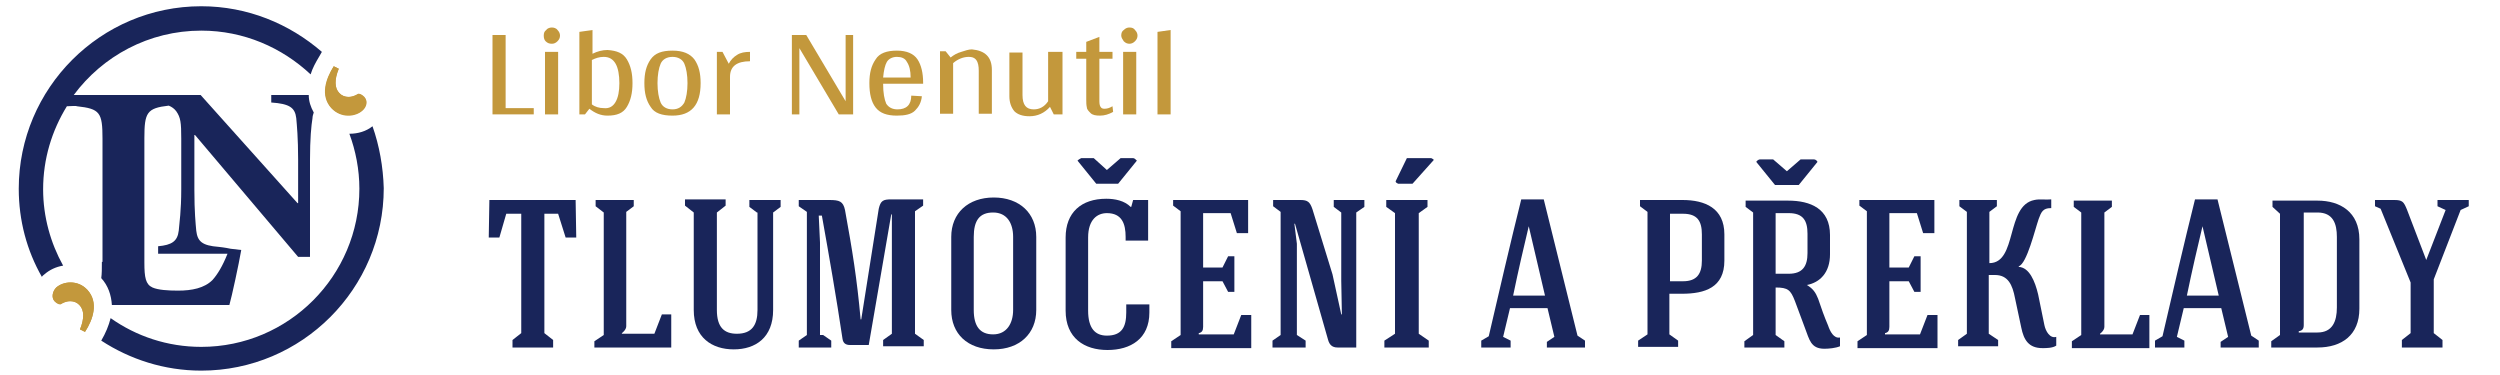 <?xml version="1.0" encoding="utf-8"?>
<!-- Generator: Adobe Illustrator 23.0.6, SVG Export Plug-In . SVG Version: 6.00 Build 0)  -->
<svg version="1.1" id="Vrstva_1" xmlns="http://www.w3.org/2000/svg" xmlns:xlink="http://www.w3.org/1999/xlink" x="0px" y="0px"
	 viewBox="0 0 400 60" style="enable-background:new 0 0 400 60;" xml:space="preserve">
<style type="text/css">
	.st0{fill:#C3983C;}
	.st1{fill:#19255A;}
</style>
<g>
	<g>
		<path class="st0" d="M85.4,17.2v1.1h-6.6V5.6h2.1v11.7H85.4z"/>
		<path class="st0" d="M87.3,6.6C87.1,6.4,87,6.1,87,5.7c0-0.4,0.1-0.7,0.4-0.9c0.2-0.3,0.6-0.4,0.9-0.4s0.7,0.1,0.9,0.4
			c0.3,0.3,0.4,0.6,0.4,0.9c0,0.3-0.1,0.6-0.4,0.9C88.9,6.9,88.6,7,88.3,7C87.9,7,87.6,6.9,87.3,6.6z M89.3,18.3h-2.1v-10h2.1V18.3z
			"/>
		<path class="st0" d="M100.3,9.5c0.6,1,0.9,2.2,0.9,3.8s-0.3,2.8-0.9,3.8c-0.6,1-1.6,1.4-3.1,1.4c-1.1,0-2-0.4-2.9-1.1l-0.7,0.9
			h-0.9V5.1l2.1-0.3v3.8c0.8-0.4,1.6-0.6,2.4-0.6C98.7,8.1,99.7,8.5,100.3,9.5z M98.5,16.3c0.4-0.7,0.6-1.7,0.6-3
			c0-1.3-0.2-2.4-0.6-3.1c-0.4-0.7-1-1.1-1.9-1.1c-0.7,0-1.3,0.2-1.9,0.5v7.1c0.5,0.4,1.2,0.6,1.9,0.6C97.5,17.4,98.1,17,98.5,16.3z
			"/>
		<path class="st0" d="M104.1,17.1c-0.7-1-1-2.2-1-3.8c0-1.6,0.3-2.8,1-3.8c0.7-1,1.8-1.4,3.5-1.4c1.7,0,2.8,0.5,3.5,1.4
			c0.7,1,1,2.2,1,3.8c0,3.5-1.5,5.2-4.5,5.2C105.9,18.5,104.7,18.1,104.1,17.1z M109.5,16.4c0.3-0.7,0.5-1.8,0.5-3.1
			c0-1.3-0.2-2.4-0.5-3.1c-0.3-0.7-1-1.1-1.9-1.1c-0.9,0-1.6,0.4-1.9,1.1c-0.3,0.7-0.5,1.8-0.5,3.1c0,1.3,0.2,2.4,0.5,3.1
			c0.3,0.7,1,1.1,1.9,1.1C108.5,17.5,109.1,17.1,109.5,16.4z"/>
		<path class="st0" d="M117.9,8.8c0.6-0.4,1.3-0.5,2.1-0.5v1.5c-2.1,0-3.2,0.8-3.2,2.5h0v6h-2.1v-10h0.9l1,1.9
			C116.9,9.6,117.4,9.1,117.9,8.8z"/>
		<path class="st0" d="M136.5,18.3h-2.3l-6.3-10.6v10.6h-1.2V5.6h2.3l6.3,10.6V5.6h1.2L136.5,18.3L136.5,18.3z"/>
		<path class="st0" d="M141.3,13.4L141.3,13.4c0,1.5,0.2,2.5,0.5,3.2c0.4,0.6,1,0.9,1.8,0.9c1.4,0,2.2-0.7,2.2-2.2l1.7,0.1
			c-0.1,1-0.5,1.7-1.1,2.3c-0.6,0.6-1.6,0.8-2.9,0.8c-1.6,0-2.7-0.4-3.4-1.3c-0.7-0.9-1-2.2-1-3.9c0-1.6,0.3-2.8,1-3.8
			c0.6-1,1.8-1.4,3.4-1.4c1.6,0,2.7,0.5,3.3,1.4c0.6,0.9,0.9,2.2,0.9,3.7v0.2H141.3z M141.9,9.9c-0.3,0.5-0.5,1.4-0.6,2.5h4.4
			c0-1.1-0.2-1.9-0.6-2.5c-0.3-0.6-0.9-0.8-1.6-0.8C142.8,9.1,142.2,9.4,141.9,9.9z"/>
		<path class="st0" d="M158.7,11.2v7h-2.1v-6.9c0-0.7-0.1-1.3-0.4-1.7c-0.3-0.4-0.7-0.5-1.2-0.5c-0.8,0-1.7,0.3-2.5,1v8.1h-2.1v-10
			h0.9l0.8,1c0.5-0.4,1-0.7,1.7-0.9c0.6-0.2,1.2-0.4,1.7-0.4C157.6,8.1,158.7,9.1,158.7,11.2z"/>
		<path class="st0" d="M170,8.3v10h-1.4l-0.6-1.2c-0.9,1-2,1.5-3.3,1.5c-1.1,0-1.9-0.3-2.4-0.8c-0.5-0.6-0.8-1.4-0.8-2.4v-7h2.1v6.8
			c0,1.6,0.6,2.3,1.8,2.3c0.9,0,1.7-0.4,2.3-1.3V8.3H170z"/>
		<path class="st0" d="M178.1,17.9c-0.7,0.4-1.4,0.6-2.1,0.6c-0.7,0-1.2-0.1-1.5-0.4c-0.3-0.3-0.6-0.6-0.6-0.9
			c-0.1-0.4-0.1-0.8-0.1-1.3V9.4h-1.6V8.3h1.6V6.7l2.1-0.8v2.4h2.1v1.1h-2.1v6.8c0,0.5,0.1,0.8,0.2,0.9c0.1,0.2,0.3,0.3,0.6,0.3
			c0.4,0,0.8-0.1,1.3-0.4L178.1,17.9z"/>
		<path class="st0" d="M179.8,6.6c-0.2-0.3-0.4-0.6-0.4-0.9c0-0.4,0.1-0.7,0.4-0.9c0.3-0.3,0.6-0.4,0.9-0.4c0.4,0,0.7,0.1,0.9,0.4
			c0.3,0.3,0.4,0.6,0.4,0.9c0,0.3-0.1,0.6-0.4,0.9c-0.3,0.3-0.6,0.4-0.9,0.4C180.4,7,180.1,6.9,179.8,6.6z M181.8,18.3h-2.1v-10h2.1
			V18.3z"/>
		<path class="st0" d="M187.3,18.3h-2.1V5.1l2.1-0.3V18.3z"/>
	</g>
	<g>
		<g>
			<path class="st1" d="M87.1,34.2c0,6.4,0,12.8,0,19.1l1.4,1.1v1.2c-1.9,0-4.6,0-6.5,0v-1.2l1.4-1.1c0-6.4,0-12.7,0-19.1H81
				L79.9,38h-1.7l0.1-6c4.6,0,9.2,0,13.8,0l0.1,6h-1.7l-1.2-3.8H87.1z"/>
			<path class="st1" d="M95.1,55.6v-1l1.5-1c0-6.5,0-13,0-19.6L95.3,33v-1h6.1v1l-1.2,0.9c0,6.1,0,12.2,0,18.3
				c0,0.6-0.7,1.1-0.7,1.1v0.1c1.9,0,3.4,0,5.2,0l1.2-3.1h1.5l0,5.3H95.1z"/>
			<path class="st1" d="M121.1,34l-1.2-0.9V32c1.6,0,3.3,0,5,0v1.1l-1.2,0.9c0,5.2,0,10.4,0,15.6c0,4.4-2.8,6.3-6.3,6.3
				c-3.5,0-6.4-1.9-6.4-6.3c0-5.2,0-10.4,0-15.6l-1.4-1.1v-1c1.9,0,4.6,0,6.5,0v1l-1.4,1.1c0,5.2,0,10.4,0,15.6
				c0,2.8,1.2,3.8,3.2,3.8c2.4,0,3.3-1.4,3.3-3.8V34z"/>
			<path class="st1" d="M131.7,53.6l1.3,0.9v1.1h-5.2v-1.1l1.3-0.9V33.9l-1.3-0.9v-1h4.9c1.6,0,2.2,0.2,2.5,1.6
				c1.2,6.6,1.9,10.9,2.5,17.5h0.1l2.8-17.7c0.3-1.3,0.7-1.5,2-1.5h5.1v1l-1.3,0.9v19.6l1.4,1v1h-6.5v-1l1.4-1c0-15.8,0-15.7,0-15.7
				v-3.4h-0.1l-3.6,20.9h-3c-0.7,0-1.1-0.3-1.2-1c-1-6.7-2.1-13-3.3-19.7h-0.5l0.2,4.3V53.6z"/>
			<path class="st1" d="M165.8,49.6c0,3.8-2.7,6.3-6.8,6.3c-4.2,0-6.8-2.5-6.8-6.3c0-3.9,0-7.8,0-11.7c0-3.8,2.7-6.3,6.8-6.3
				c4.1,0,6.8,2.5,6.8,6.3V49.6z M155.8,49.6c0,2.6,1,3.9,3.1,3.9c2.2,0,3.2-1.8,3.2-3.9c0-3.9,0-7.8,0-11.7c0-2.2-1-3.9-3.2-3.9
				c-2.2,0-3.1,1.3-3.1,3.9V49.6z"/>
			<path class="st1" d="M183.8,38.5h-3.7v-0.6c0-2.1-0.6-3.8-3-3.8c-1.5,0-3,1-3,3.9c0,1.4,0,10.3,0,11.7c0,2.8,1.1,4,3,4
				c2.4,0,3.1-1.4,3.1-3.7v-1.3h3.7V50c0,4.2-3,6-6.7,6c-3.7,0-6.7-1.9-6.7-6.3c0-1.4,0-10.2,0-11.7c0-4,2.5-6.2,6.5-6.2
				c1.4,0,2.9,0.3,3.9,1.3h0.1l0.3-1.1h2.4V38.5z M175.4,29.4l-3-3.7c0.2-0.2,0.4-0.3,0.6-0.4h2l2.1,1.9l2.2-1.9h2
				c0.2,0,0.4,0.2,0.6,0.4l-3,3.7H175.4z"/>
			<path class="st1" d="M187.4,55.6v-1l1.5-1V33.8l-1.2-0.9V32h12v5.3h-1.8l-1-3.2h-4.4v8.7h3.1l0.9-1.8h1v5.7h-1l-0.9-1.7h-3.1v7.3
				c0,0.6-0.2,0.9-0.7,1v0.2h5.6l1.2-3.1h1.6v5.3H187.4z"/>
			<path class="st1" d="M207.5,53.6l1.4,0.9v1.1h-5.3v-1.1l1.3-0.9V33.9l-1.2-0.9v-1h4.4c1.1,0,1.5,0.3,1.9,1.5l3.2,10.4l1.4,6.4
				h0.1c0-1.7-0.1-3.8-0.1-5.4V34l-1.2-0.9V32h4.9v1.1L217,34v21.6h-3c-0.9,0-1.3-0.5-1.5-1.2l-5.3-18.6c0,0-0.1,0-0.1,0l0.4,3.2
				V53.6z"/>
			<path class="st1" d="M227,53.4l1.6,1.1v1.1c-2.1,0-4.9,0-7.1,0v-1.1l1.7-1.1c0-7.3,0-12,0-19.3l-1.4-1V32h6.6v1.1l-1.4,1
				C227,41.3,227,46.1,227,53.4z M229.4,25.6l-3.4,3.8h-2.3c-0.2-0.1-0.4-0.2-0.4-0.4l1.8-3.7h3.9C229.2,25.4,229.4,25.5,229.4,25.6
				z"/>
			<path class="st1" d="M241.6,49.3l-1.1,4.6l1.2,0.6v1.1h-4.7v-1.1l1.2-0.7c1.6-6.9,3.5-15.1,5.2-21.9h3.6l5.4,21.8l1.2,0.8v1.1
				h-6.1v-0.9l1.2-0.8l-1.1-4.6H241.6z M244.6,36.2c-0.7,2.9-1.7,7.2-2.5,11.1h5.1L244.6,36.2L244.6,36.2z"/>
			<path class="st1" d="M275.9,41.7c0,4.3-3.1,5.3-6.8,5.3h-2v6.5l1.4,1v1h-6.4v-1l1.5-1V33.9l-1.2-0.9v-1h6.8
				c3.6,0,6.7,1.3,6.7,5.5V41.7z M267.2,34.1V45h2.1c2.2,0,3-1.2,3-3.3v-4.2c0-2.1-0.7-3.3-3-3.3H267.2z"/>
			<path class="st1" d="M287.2,48.2c-0.7-1.8-1.1-2.2-3.1-2.2c0,2.1,0,5.5,0,7.6l1.4,1v1c-2,0-4.5,0-6.4,0v-1l1.4-1
				c0-6.5,0-13.1,0-19.6l-1.2-0.9v-1h6.8c3.6,0,6.7,1.3,6.7,5.5c0,1,0,2.1,0,3.1c0,2.9-1.6,4.5-3.7,4.9c1,0.6,1.4,1.2,1.8,2.2
				c0.5,1.5,1,2.9,1.6,4.3c0.3,0.9,0.9,2.1,1.9,1.9v1.4c-0.7,0.3-1.8,0.4-2.5,0.4c-2.2,0-2.4-1.5-3.1-3.3L287.2,48.2z M284,29.6
				l-3-3.7c0.1-0.2,0.4-0.4,0.6-0.4h2.1l2.2,1.9l2.2-1.9h2.1c0.3,0,0.5,0.2,0.6,0.4l-3,3.7H284z M284.1,34.1c0,3.6,0,6.1,0,9.7h2.1
				c2.2,0,3-1.2,3-3.3c0-1,0-2.1,0-3.1c0-2.1-0.7-3.3-3-3.3H284.1z"/>
			<path class="st1" d="M297.2,55.6v-1l1.5-1V33.8l-1.2-0.9V32h12v5.3h-1.8l-1-3.2h-4.4v8.7h3.1l0.9-1.8h1v5.7h-1l-0.9-1.7h-3.1v7.3
				c0,0.6-0.2,0.9-0.7,1v0.2h5.6l1.2-3.1h1.6v5.3H297.2z"/>
			<path class="st1" d="M328.1,33.3c-1.2,0-1.5,0.6-1.9,1.7c-0.6,1.7-1.9,7.2-3.2,7.6c0,0,0,0,0,0.1c1.7,0.1,2.6,2.3,3.1,4.4l1,4.9
				c0.2,1,0.9,2.2,1.9,1.9l0,1.4c-0.6,0.4-1.6,0.4-2.2,0.4c-2.2,0-3-1.3-3.4-3.3l-1-4.7c-0.4-2.1-1.1-3.7-3.2-3.7c-0.3,0-0.7,0-1,0
				v9.4l1.5,1v1h-6.4v-1l1.4-1V33.9l-1.2-0.9v-1h6v1l-1.2,0.9v8.2c4.5,0,2.6-9.2,7.2-10.1c0.9-0.2,1.8,0,2.7-0.1V33.3z"/>
			<path class="st1" d="M331.5,55.6v-1l1.5-1c0-6.5,0-13,0-19.6l-1.2-0.9v-1h6.1v1l-1.2,0.9c0,6.1,0,12.2,0,18.3
				c0,0.6-0.7,1.1-0.7,1.1v0.1c1.9,0,3.4,0,5.2,0l1.2-3.1h1.5l0,5.3H331.5z"/>
			<path class="st1" d="M349.4,49.3l-1.1,4.6l1.2,0.6v1.1h-4.7v-1.1l1.2-0.7c1.6-6.9,3.5-15.1,5.2-21.9h3.6l5.4,21.8l1.2,0.8v1.1
				h-6.1v-0.9l1.2-0.8l-1.1-4.6H349.4z M352.4,36.2c-0.7,2.9-1.7,7.2-2.5,11.1h5.1L352.4,36.2L352.4,36.2z"/>
			<path class="st1" d="M377.5,49.4c0,4.2-2.8,6.2-6.7,6.2c-2.5,0-4.9,0-7.4,0v-1l1.4-1c0-6.5,0-13,0-19.4l-1.2-1.1v-1h7.2
				c3.6,0,6.7,1.8,6.7,6.2V49.4z M368.6,34.1c0,3.6,0,14.4,0,17.9c0,0.6-0.2,0.9-0.8,1l0,0.2c1,0,2,0,3,0c2.4,0,3.1-1.8,3.1-4
				c0-1.4,0-9.9,0-11.3c0-2.1-0.6-3.9-3.1-3.9H368.6z"/>
			<path class="st1" d="M380.9,33.4L380,33v-1h3.1c1.3,0,1.5,0.3,2,1.5l3.1,8.1l3.1-8L390,33v-1h5v1l-1.3,0.6l-4.3,11.1v8.6l1.4,1.1
				v1.2c-2,0-4.6,0-6.5,0v-1.2l1.4-1.1v-8.1L380.9,33.4z"/>
		</g>
	</g>
</g>
<g>
	<path class="st0" d="M9,46c1.1-1,3.4-1.3,5,0.4c1.8,2,0.9,4.7-0.4,6.7l-0.8-0.4c0.7-1.7,0.7-3.1-0.1-3.9c-0.7-0.8-1.9-0.8-3-0.2
		c-0.1,0.1-0.5,0-1-0.5C8.2,47.6,8.4,46.6,9,46L9,46z"/>
	<path class="st0" d="M11.3,45.2c0.9,0,1.9,0.3,2.7,1.2c1.8,2,0.9,4.7-0.4,6.7l-0.8-0.4c0.7-1.7,0.7-3.1-0.1-3.9
		c-0.4-0.4-0.9-0.6-1.5-0.6c-0.5,0-1,0.2-1.5,0.5c0,0-0.1,0-0.1,0c-0.2,0-0.5-0.1-0.9-0.5C8.2,47.6,8.4,46.6,9,46l0,0
		C9.6,45.5,10.4,45.2,11.3,45.2"/>
	<path class="st0" d="M58,17.7c-1.1,1-3.4,1.3-5-0.4c-1.8-2-0.9-4.7,0.4-6.7l0.8,0.4c-0.7,1.7-0.7,3.1,0.1,3.9
		c0.7,0.8,1.9,0.8,3,0.2c0.1-0.1,0.5,0,1,0.5C58.9,16.1,58.7,17.1,58,17.7L58,17.7z"/>
	<path class="st0" d="M53.4,10.6l0.8,0.4c-0.7,1.7-0.7,3.1,0.1,3.9c0.4,0.4,0.9,0.6,1.5,0.6c0.5,0,1-0.2,1.5-0.5c0,0,0.1,0,0.1,0
		c0.2,0,0.5,0.1,0.9,0.5c0.5,0.6,0.3,1.6-0.3,2.1l0,0c-0.5,0.5-1.4,0.8-2.3,0.8c-0.9,0-1.9-0.3-2.7-1.2
		C51.3,15.3,52.2,12.6,53.4,10.6"/>
	<g>
		<path class="st1" d="M59.6,20.2c-1,0.8-2.3,1.2-3.7,1.2c1,2.7,1.6,5.7,1.6,8.8c0,13.9-11.3,25.3-25.3,25.3
			c-5.4,0-10.4-1.7-14.5-4.6c-0.3,1.2-0.8,2.4-1.5,3.6c4.6,3,10.1,4.8,16,4.8c16.1,0,29.2-13.1,29.2-29.2
			C61.3,26.7,60.7,23.3,59.6,20.2z"/>
		<path class="st1" d="M16.3,41.9c0,1.1,0,1.9-0.1,2.6c1.1,1.2,1.6,2.7,1.7,4.3h18.8c0.4-1.4,1.5-6.5,1.9-8.8l-1.7-0.2c0,0,0,0,0,0
			C36,39.6,35,39.5,35,39.5c-2.7-0.2-3.4-0.9-3.6-2.6c-0.1-1.1-0.3-3-0.3-6.5v-8.8h0.1l16.5,19.5h1.9V25.6c0-3.4,0.2-5.5,0.4-6.7
			c0-0.3,0.1-0.6,0.2-0.9c-0.5-0.9-0.8-1.8-0.8-2.8h-6v1.2c2.9,0.2,3.8,0.8,4,2.5c0.1,1.1,0.3,3.2,0.3,6.6v7h-0.1L32.1,15.2h-4.5
			h-2.7H11.8C16.4,9,23.8,4.9,32.2,4.9c6.8,0,12.9,2.7,17.5,7c0.3-1,0.8-1.9,1.4-2.9l0.4-0.7C46.3,3.8,39.6,1,32.2,1
			C16.1,1,3,14.1,3,30.2c0,5.1,1.3,9.9,3.7,14.1c0.1-0.2,0.3-0.3,0.4-0.4c0.8-0.7,1.8-1.2,3-1.4c-2-3.6-3.2-7.8-3.2-12.2
			c0-4.9,1.4-9.4,3.8-13.3c0.5,0,1.5-0.1,1.6,0c3.7,0.4,4.1,1,4.1,5.2V41.9z M23.1,22.1c0-4.1,0.4-4.8,3.9-5.2
			c0.5,0.2,0.9,0.5,1.2,0.9c0.7,1,0.8,1.8,0.8,4.4v8.1c0,3.4-0.3,5.4-0.4,6.6c-0.2,1.7-1.1,2.3-3.3,2.5v1.2h9.7h1.4
			c-0.8,2-1.6,3.3-2.4,4.2c-1.3,1.3-3.3,1.7-5.5,1.7c-1.6,0-3.2-0.1-4.1-0.5c-1.1-0.5-1.3-1.6-1.3-4V22.1z"/>
	</g>
</g>
</svg>
